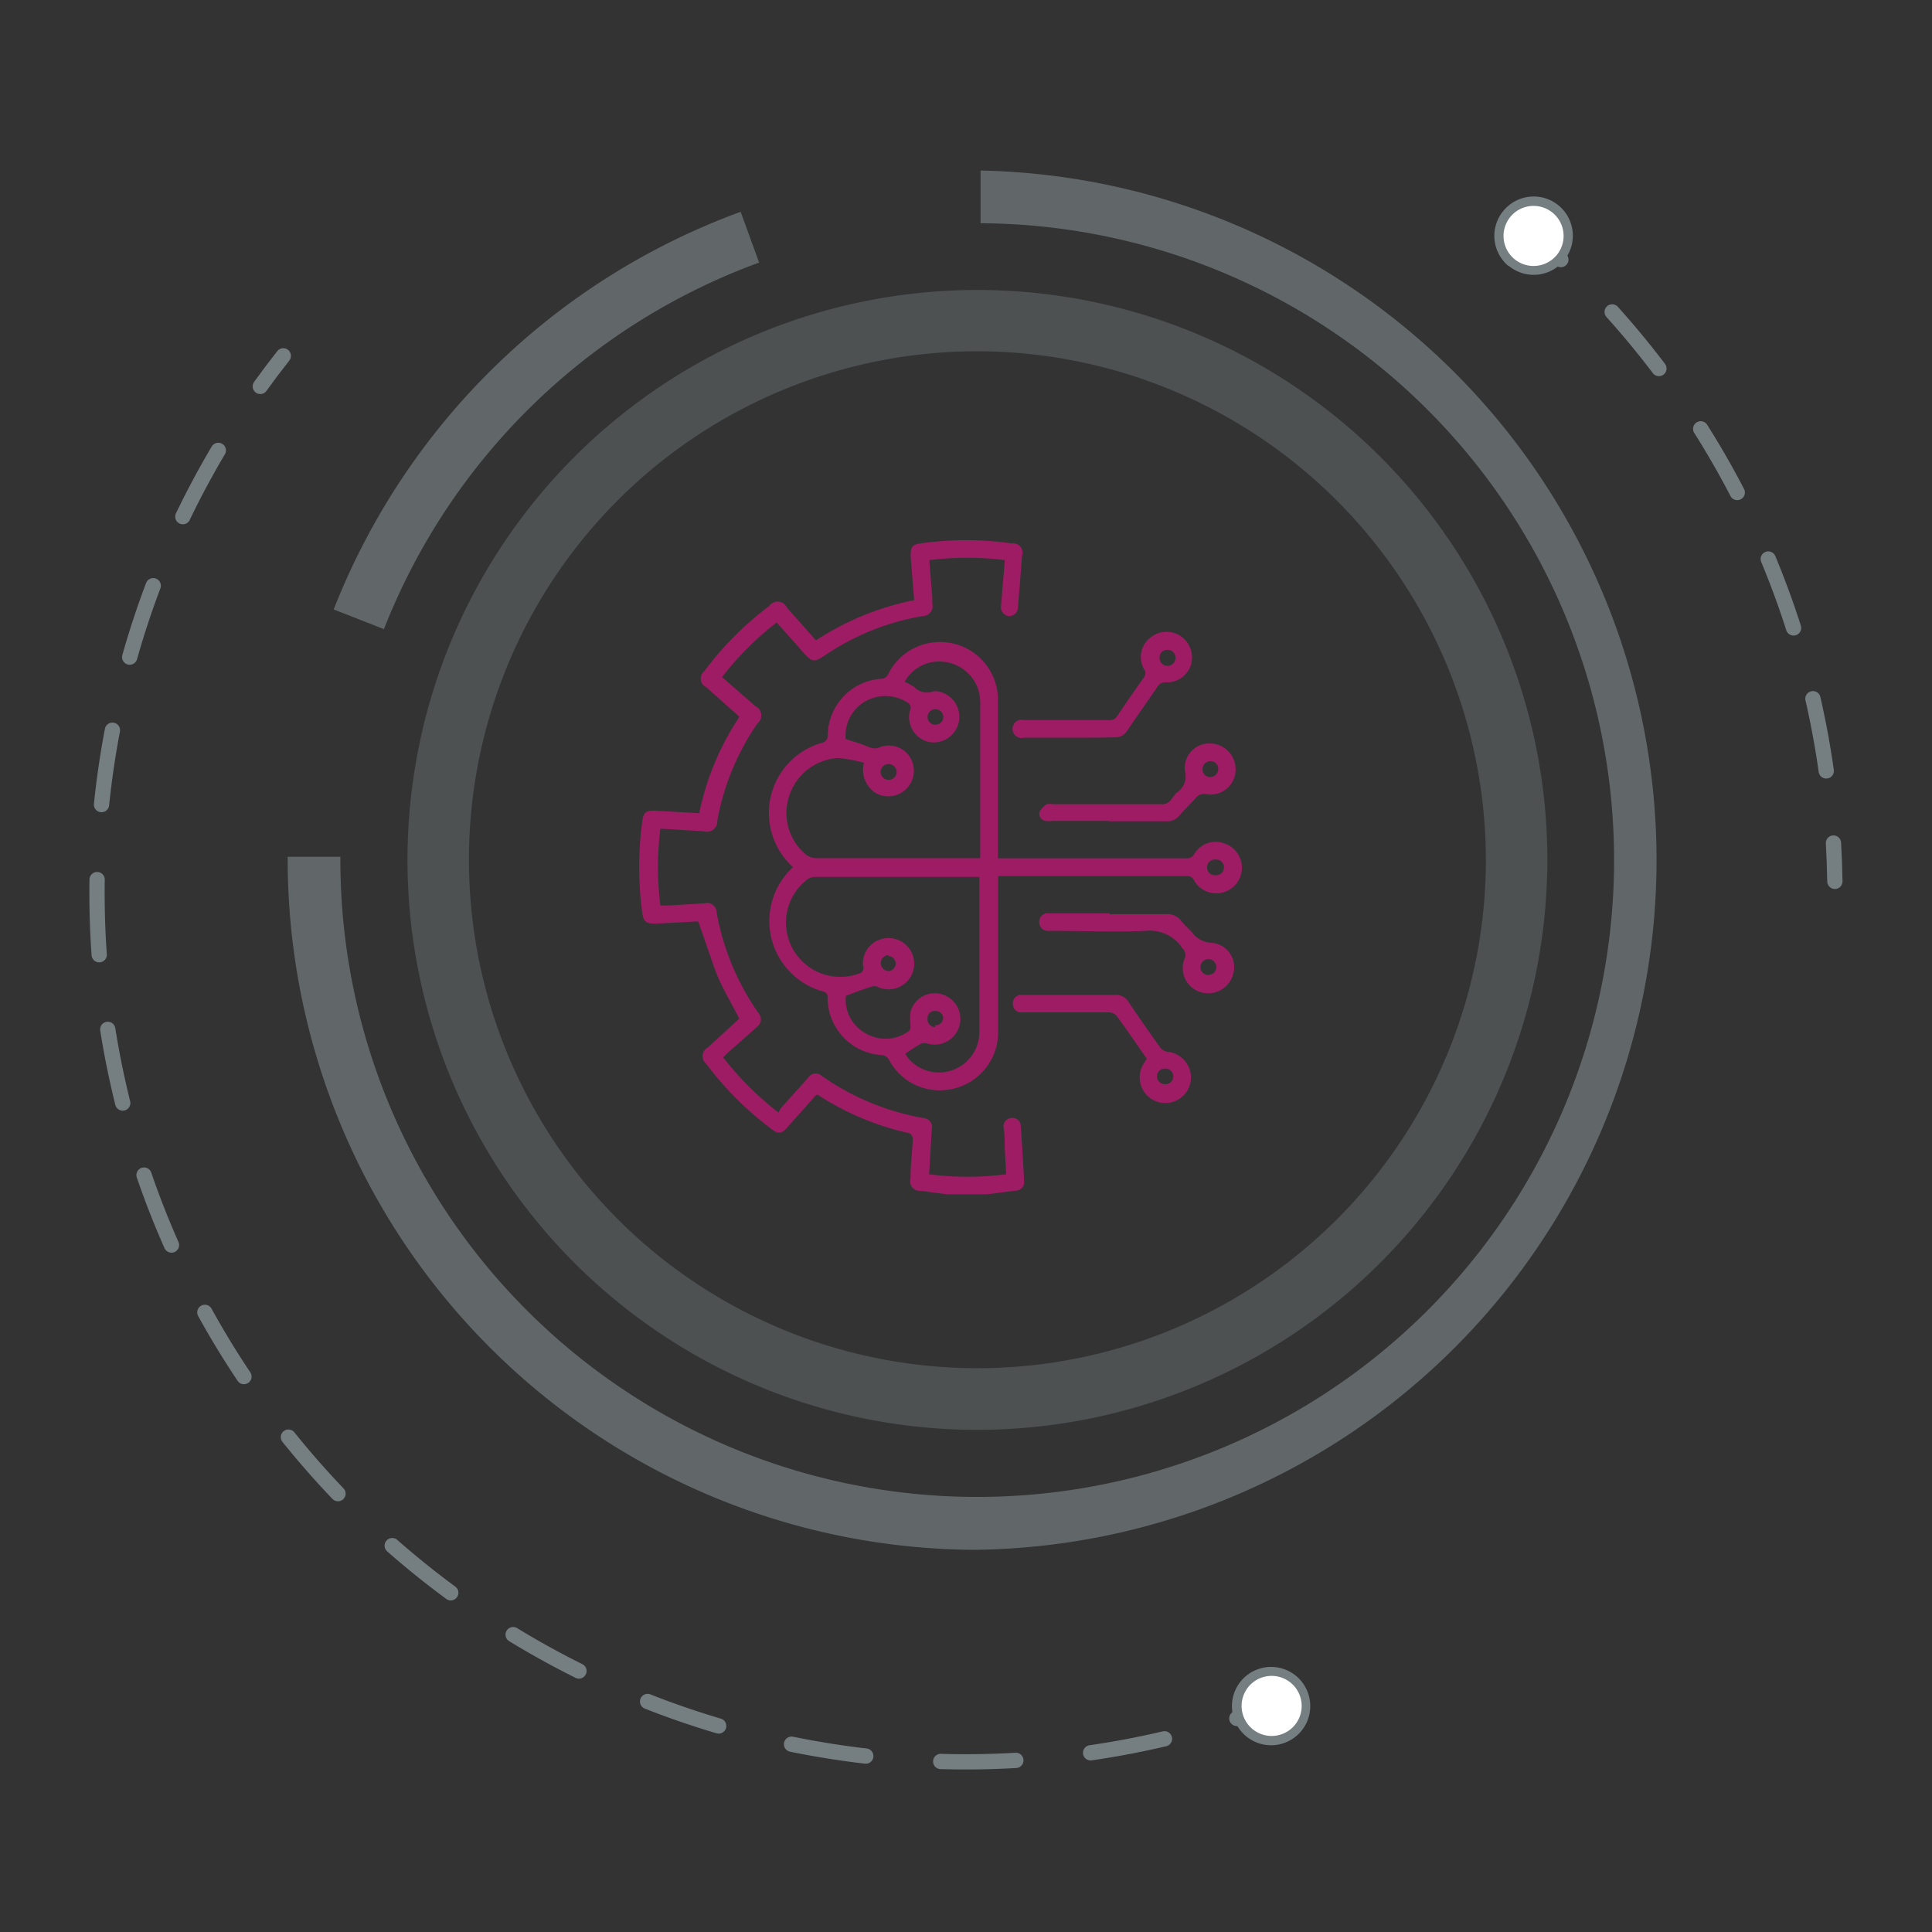 <svg id="Layer_1" data-name="Layer 1" xmlns="http://www.w3.org/2000/svg" width="110" height="110" viewBox="0 0 110 110"><rect x="0" y="0" width="110" height="110" fill="#333333" stroke="none"/><defs><style>.cls-1,.cls-2,.cls-5{fill:none;stroke:#757e81;stroke-linecap:round;stroke-linejoin:round;stroke-width:0.87px;}.cls-2{stroke-dasharray:4.18 4.18;}.cls-3{fill:#fff;}.cls-4,.cls-6,.cls-7{fill:#757e81;}.cls-5{stroke-dasharray:4.28 4.28;}.cls-6{opacity:0.4;}.cls-7{opacity:0.7;}.cls-8{fill:#9e1c64;}</style></defs><title>in-wf</title><path class="cls-1" d="M87.24,13.32q0.83,0.71,1.63,1.46"/><path class="cls-2" d="M91.79,17.76A49.36,49.36,0,0,1,104.23,46"/><path class="cls-1" d="M104.39,48q0.06,1.09.08,2.18"/><circle class="cls-3" cx="87.31" cy="13.4" r="1.97" transform="translate(21.06 71.83) rotate(-50.14)"/><path class="cls-4" d="M85.88,15.12A2.23,2.23,0,1,0,85.6,12a2.23,2.23,0,0,0,.28,3.14h0Zm2.53-3a1.71,1.71,0,1,1-2.41.22,1.71,1.71,0,0,1,2.41-.22h0Z"/><path class="cls-1" d="M72.48,97.12q-1,.39-2.06.72"/><path class="cls-5" d="M66.3,99A49.46,49.46,0,0,1,13.61,23.75"/><path class="cls-1" d="M14.82,22q0.63-.88,1.31-1.74"/><circle class="cls-3" cx="72.37" cy="97.14" r="1.97" transform="translate(-30.23 32.74) rotate(-21.2)"/><path class="cls-4" d="M71.56,95.06a2.23,2.23,0,1,0,2.89,1.27,2.23,2.23,0,0,0-2.89-1.27h0ZM73,98.73a1.71,1.71,0,1,1,1-2.21,1.71,1.71,0,0,1-1,2.21h0Z"/><path class="cls-6" d="M55.49,81.41A32.45,32.45,0,1,1,88.1,49.13,32.48,32.48,0,0,1,55.49,81.41ZM55.79,20A28.95,28.95,0,1,0,84.6,49.11,29,29,0,0,0,55.79,20Z"/><path class="cls-7" d="M55.46,88.24A39.32,39.32,0,0,1,16.38,48.78h3A36.26,36.26,0,1,0,55.83,12.71v-3A39.27,39.27,0,0,1,55.46,88.24Z"/><path class="cls-7" d="M43.22,14.95l-1.05-2.89A39.42,39.42,0,0,0,19,34.7l2.86,1.12A36.34,36.34,0,0,1,43.22,14.95Z"/><path class="cls-8" d="M53.93,68l-1.54-.2a0.54,0.54,0,0,1-.55-0.69c0-.76.1-1.52,0.13-2.29a0.38,0.38,0,0,0-.2-0.3,15.76,15.76,0,0,1-5.2-2.18l-0.1,0-1.6,1.8c-0.39.44-.56,0.46-1,0.1a18.42,18.42,0,0,1-3.66-3.67,0.56,0.56,0,0,1,.09-0.93L42.09,58c-0.46-.92-1-1.78-1.34-2.69s-0.64-1.87-1-2.85l-2.41.13c-0.57,0-.7-0.1-0.78-0.66a19.62,19.62,0,0,1,0-5.11c0.07-.57.2-0.69,0.77-0.66l2.48,0.14a15.61,15.61,0,0,1,2.29-5.49l-1.89-1.68a0.55,0.55,0,0,1-.1-0.93,18.4,18.4,0,0,1,3.69-3.7,0.58,0.58,0,0,1,1,.09l1.66,1.87a15.73,15.73,0,0,1,5.59-2.29c-0.07-.86-0.14-1.68-0.2-2.5,0-.53.07-0.66,0.57-0.73a18.22,18.22,0,0,1,5.18,0,0.54,0.54,0,0,1,.59.72q-0.11,1.45-.23,2.9a0.51,0.51,0,0,1-.53.52A0.51,0.51,0,0,1,57,34.46c0.06-.84.14-1.69,0.21-2.57a17.41,17.41,0,0,0-4.3,0L53.08,34c0,0.12,0,.24,0,0.36a0.57,0.57,0,0,1-.57.72,14.09,14.09,0,0,0-5.37,2.12c-0.83.55-.85,0.59-1.56-0.23-0.44-.51-0.9-1-1.36-1.53a17.42,17.42,0,0,0-3.11,3.11L43,40.2a0.59,0.59,0,0,1,.12,1,14.21,14.21,0,0,0-2.28,5.53,0.59,0.59,0,0,1-.77.6l-2.47-.15a17.59,17.59,0,0,0,0,4.38H38l2.14-.13a0.53,0.53,0,0,1,.66.51,14.38,14.38,0,0,0,2.4,5.76,0.53,0.53,0,0,1-.1.77l-1.66,1.47-0.27.26a17.81,17.81,0,0,0,3.16,3.15,1.37,1.37,0,0,1,.15-0.28L46,61.38a0.51,0.51,0,0,1,.79-0.12,14.45,14.45,0,0,0,5.8,2.4,0.52,0.52,0,0,1,.46.66l-0.15,2.54a17.41,17.41,0,0,0,4.39,0l-0.09-1.58c0-.36,0-0.73-0.06-1.09a0.48,0.48,0,0,1,.47-0.54,0.47,0.47,0,0,1,.51.46c0.07,1.05.14,2.11,0.19,3.16a0.48,0.48,0,0,1-.49.52L56.18,68H53.93Z"/><path class="cls-8" d="M45.15,49.37a4.15,4.15,0,0,1,1.59-7.06,0.44,0.44,0,0,0,.39-0.48,3.26,3.26,0,0,1,3-3.18,0.46,0.46,0,0,0,.43-0.25A3.3,3.3,0,0,1,56.82,40c0,2.8,0,5.6,0,8.4,0,0.14,0,.29,0,0.47l0.37,0H67.53A0.48,0.48,0,0,0,68,48.62,1.41,1.41,0,0,1,69.65,48,1.46,1.46,0,1,1,68,50.16a0.42,0.42,0,0,0-.4-0.28H56.83c0,0.16,0,.3,0,0.44,0,2.79,0,5.58,0,8.37a3.3,3.3,0,0,1-2.91,3.36,3.26,3.26,0,0,1-3.29-1.68,0.5,0.5,0,0,0-.44-0.3,3.27,3.27,0,0,1-3.07-3.27,0.31,0.31,0,0,0-.26-0.35,4.16,4.16,0,0,1-1.79-7ZM51.54,60c0.07,0.1.14,0.21,0.22,0.31a2.3,2.3,0,0,0,4-1.48c0-2.9,0-5.8,0-8.7a1.4,1.4,0,0,0,0-.2l-0.13,0H46.35a0.71,0.71,0,0,0-.42.17,3.09,3.09,0,0,0,3,5.32A0.31,0.31,0,0,0,49.14,55a1.43,1.43,0,0,1,1-1.52,1.46,1.46,0,1,1-.21,2.69,0.45,0.45,0,0,0-.29,0c-0.49.16-1,.34-1.48,0.53a2.19,2.19,0,0,0,1.1,2.12,2.26,2.26,0,0,0,2.5-.12,0.42,0.42,0,0,0,.08-0.27,4,4,0,0,1,0-.82,1.43,1.43,0,0,1,1.78-1,1.46,1.46,0,0,1-.8,2.81,0.59,0.59,0,0,0-.37,0C52.17,59.57,51.87,59.77,51.54,60ZM49.19,43.43a7.75,7.75,0,0,0-1.49-.27,3.12,3.12,0,0,0-2.76,2.14,3.07,3.07,0,0,0,.94,3.35,1,1,0,0,0,.58.21c3,0,6,0,9,0l0.35,0c0-.09,0-0.15,0-0.21q0-4.33,0-8.66a2.6,2.6,0,0,0-.08-0.61,2.31,2.31,0,0,0-2-1.7,2.23,2.23,0,0,0-2.22,1.14,3.7,3.7,0,0,1,.54.29,1,1,0,0,0,1.07.26,0.56,0.56,0,0,1,.29,0,1.46,1.46,0,1,1-.5,2.88,1.45,1.45,0,0,1-1.1-1.8A0.33,0.33,0,0,0,51.67,40a2.31,2.31,0,0,0-1.78-.31,2.24,2.24,0,0,0-1.74,2.39c0.46,0.15.91,0.28,1.34,0.46a0.72,0.72,0,0,0,.61,0,1.43,1.43,0,0,1,1.77.67,1.46,1.46,0,0,1-2,1.95A1.57,1.57,0,0,1,49.19,43.43Zm0.95,0.51a0.45,0.45,0,0,0,.46.46,0.45,0.45,0,0,0,0-.9A0.45,0.45,0,0,0,50.14,43.94Zm3.12-2.68a0.44,0.44,0,0,0,.45-0.43,0.45,0.45,0,1,0-.9,0A0.44,0.44,0,0,0,53.26,41.26Zm16.43,8.12a0.44,0.44,0,0,0-.45-0.44,0.45,0.45,0,1,0,0,.89A0.43,0.43,0,0,0,69.68,49.38Zm-19.1,5a0.45,0.45,0,0,0-.44.44,0.46,0.46,0,0,0,.46.47A0.45,0.45,0,0,0,51,54.86,0.44,0.44,0,0,0,50.58,54.43Zm2.65,4A0.45,0.45,0,0,0,53.7,58a0.42,0.42,0,0,0-.43-0.44,0.41,0.41,0,0,0-.46.41A0.45,0.45,0,0,0,53.24,58.48Z"/><path class="cls-8" d="M60.93,42H58.31a0.52,0.52,0,1,1,0-1h4.84a0.5,0.5,0,0,0,.47-0.25c0.49-.73,1-1.46,1.51-2.18a0.39,0.39,0,0,0,0-.48,1.4,1.4,0,0,1,.32-1.75,1.46,1.46,0,0,1,1.75-.14,1.48,1.48,0,0,1,.61,1.65,1.43,1.43,0,0,1-1.42,1,0.51,0.51,0,0,0-.5.27c-0.57.83-1.15,1.65-1.71,2.48a0.78,0.78,0,0,1-.72.38C62.66,42,61.79,42,60.93,42Zm6-4.57A0.45,0.45,0,0,0,66.44,37a0.43,0.43,0,0,0-.42.46A0.45,0.45,0,0,0,66.93,37.45Z"/><path class="cls-8" d="M63.15,46.74H59.91a1.42,1.42,0,0,1-.39,0,0.41,0.41,0,0,1-.33-0.52,1.07,1.07,0,0,1,.42-0.43,0.64,0.64,0,0,1,.32,0H66.1a0.64,0.64,0,0,0,.57-0.24A3.09,3.09,0,0,1,67,45.13a1.11,1.11,0,0,0,.47-1.21,1.39,1.39,0,0,1,1.4-1.59,1.47,1.47,0,0,1,1.48,1.54,1.42,1.42,0,0,1-1.64,1.35,0.62,0.62,0,0,0-.65.24c-0.3.34-.63,0.64-0.93,1a0.87,0.87,0,0,1-.7.3H63.15Zm6.21-3a0.42,0.42,0,0,0-.43-0.4,0.44,0.44,0,0,0-.46.46,0.42,0.42,0,0,0,.43.44A0.45,0.45,0,0,0,69.36,43.75Z"/><path class="cls-8" d="M63.17,52.05c1.06,0,2.11,0,3.17,0a1,1,0,0,1,.92.39c0.18,0.23.4,0.42,0.6,0.63a1.45,1.45,0,0,0,1.13.61,1.39,1.39,0,0,1,1.23,1.75,1.47,1.47,0,0,1-1.86,1.06,1.43,1.43,0,0,1-.91-1.92A0.52,0.52,0,0,0,67.33,54,2.23,2.23,0,0,0,65.21,53c-1.73.08-3.47,0-5.2,0H59.69a0.49,0.49,0,0,1-.52-0.5,0.48,0.48,0,0,1,.54-0.5h3.46Zm6.08,3a0.45,0.45,0,0,0-.44-0.44,0.45,0.45,0,0,0-.46.46,0.44,0.44,0,0,0,.44.44A0.45,0.45,0,0,0,69.25,55.08Z"/><path class="cls-8" d="M65.29,60.28c-0.58-.84-1.14-1.66-1.73-2.46a0.59,0.59,0,0,0-.42-0.18c-1.54,0-3.08,0-4.62,0H58.19a0.47,0.47,0,0,1-.52-0.49,0.46,0.46,0,0,1,.51-0.5h1.67c1.21,0,2.43,0,3.64,0a0.81,0.81,0,0,1,.76.39q0.88,1.31,1.81,2.6a0.63,0.63,0,0,0,.39.24,1.49,1.49,0,0,1,1.34,1.23,1.46,1.46,0,1,1-2.66-.57Zm1.51,1a0.44,0.44,0,0,0-.48-0.44,0.44,0.44,0,0,0,0,.89A0.44,0.44,0,0,0,66.8,61.3Z"/></svg>